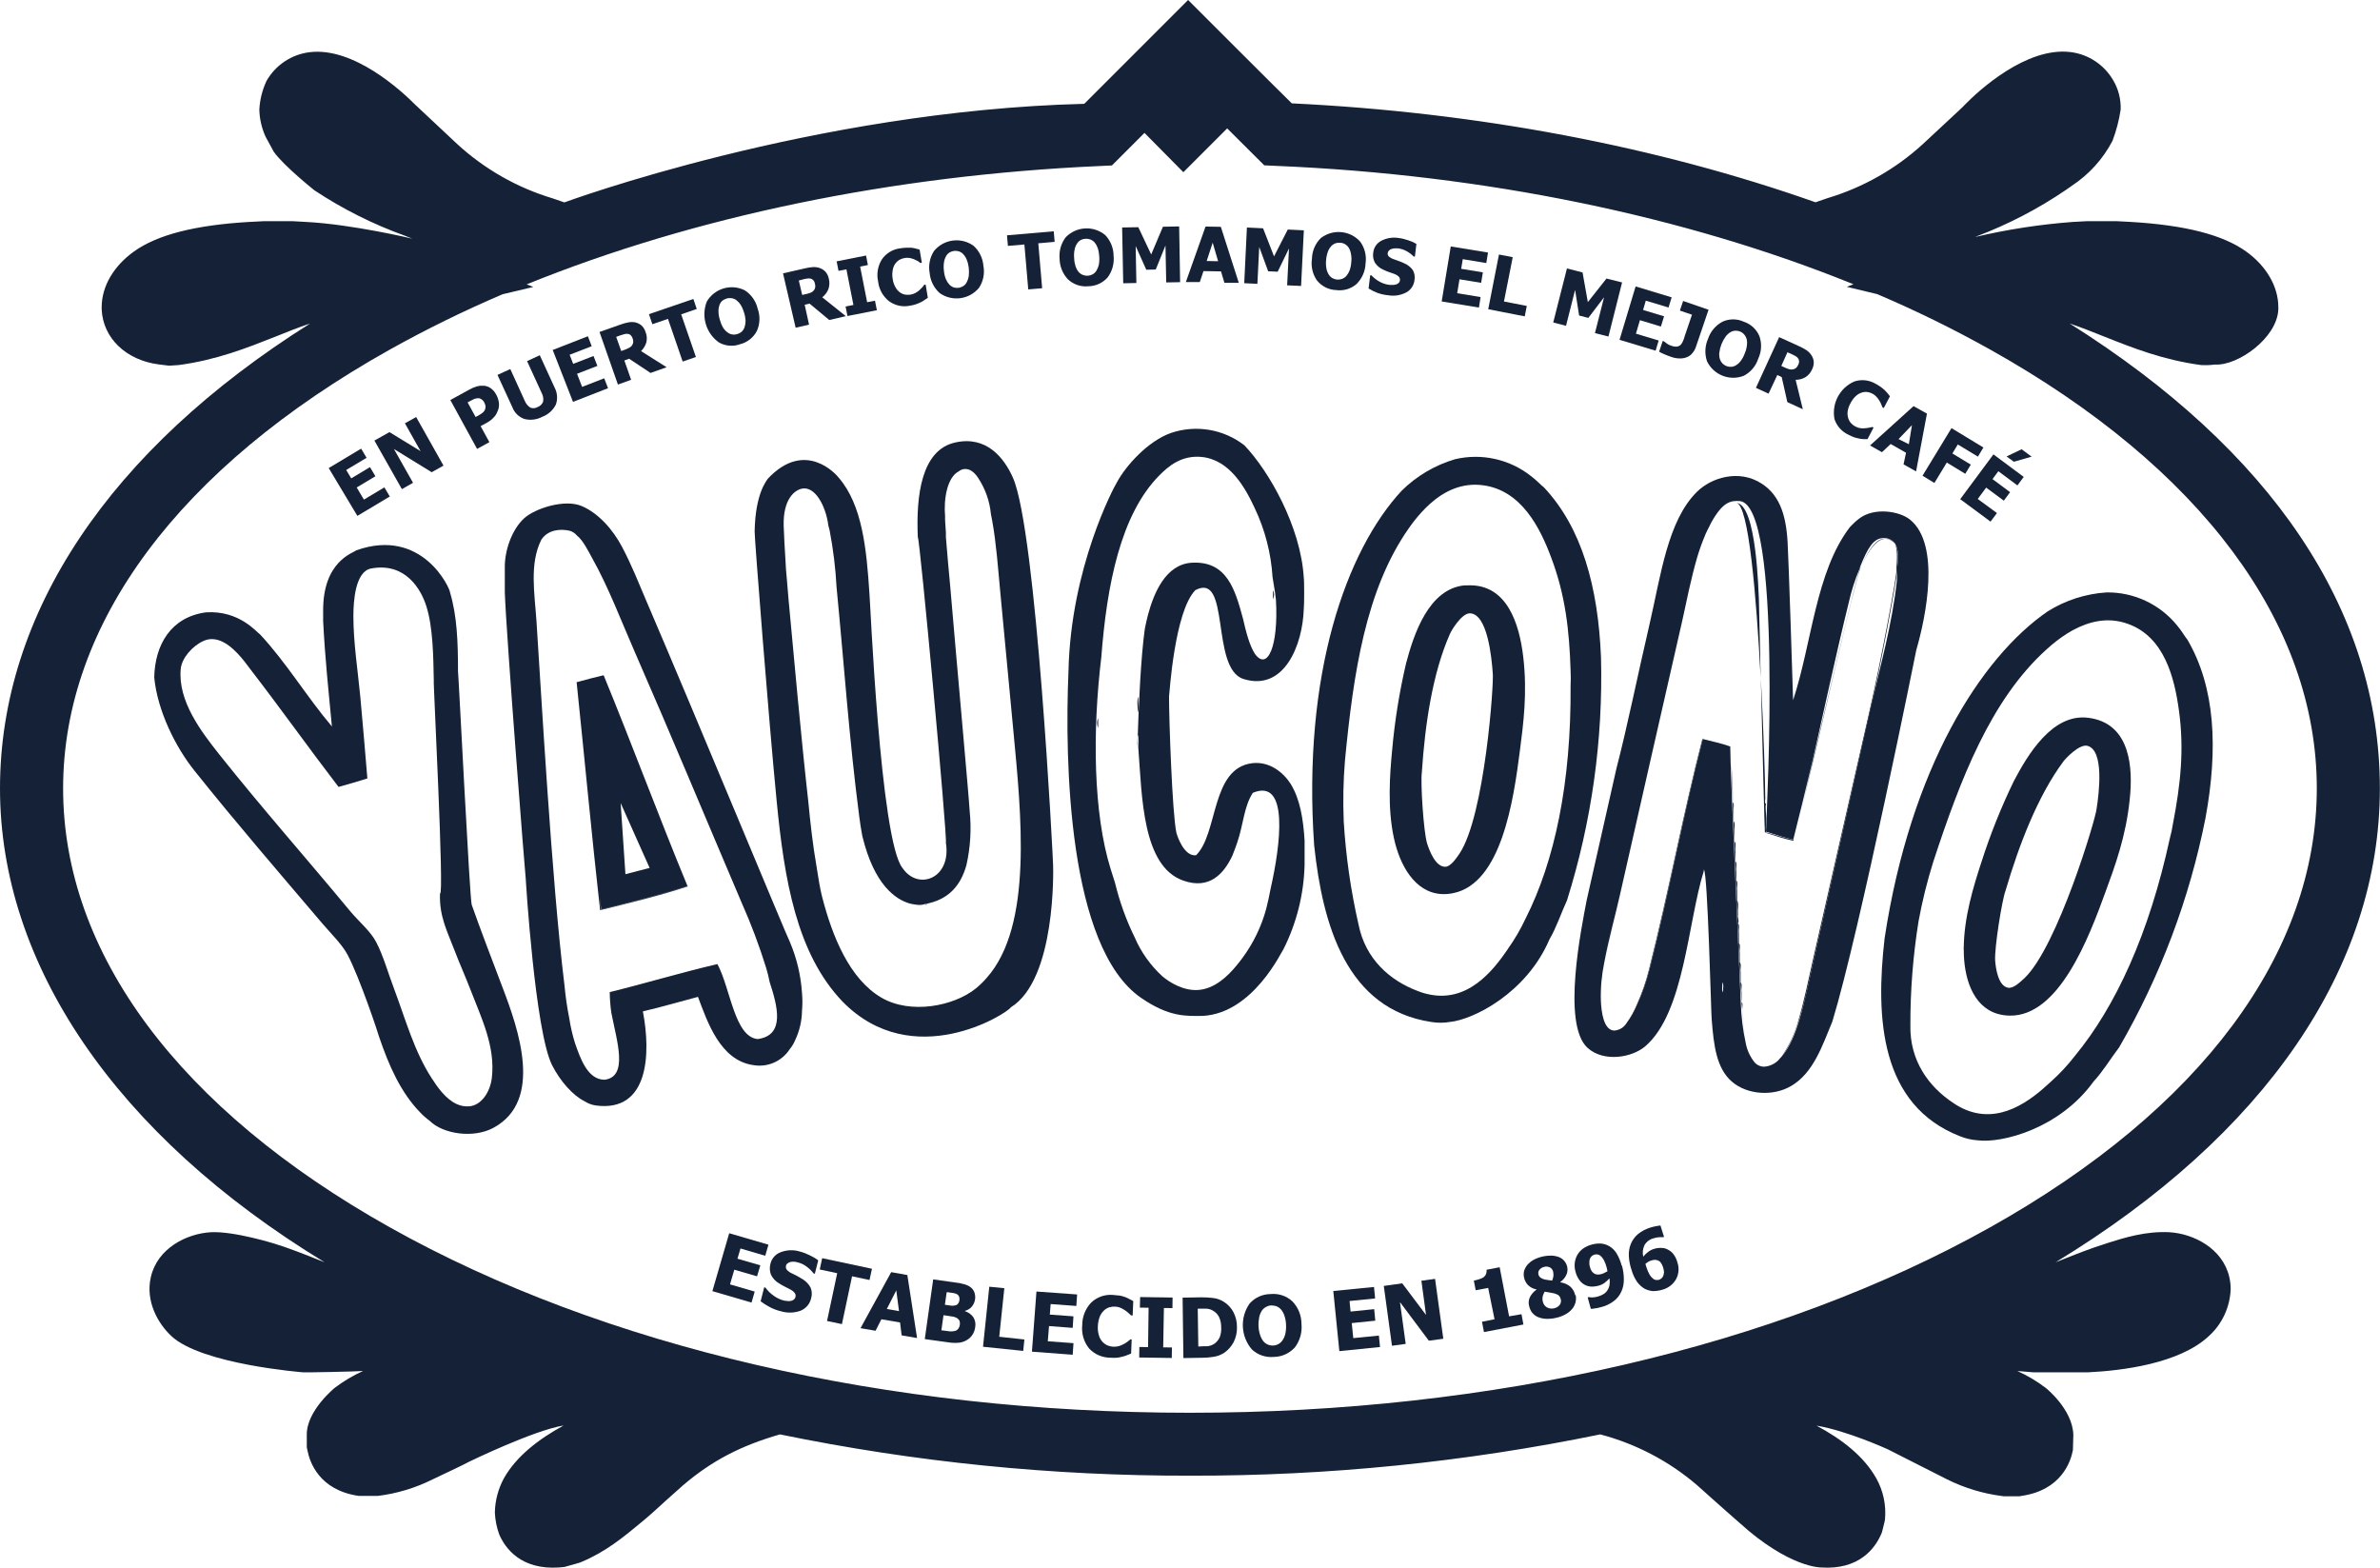 <?xml version="1.0" encoding="UTF-8"?>
<svg xmlns="http://www.w3.org/2000/svg" id="Layer_1" version="1.1" viewBox="0 0 543.03 357.71">
  <defs>
    <style>
      .st0 {
        fill: #142137;
        fill-rule: evenodd;
      }
    </style>
  </defs>
  <path class="st0" d="M69.9,50.64h0Z"></path>
  <path class="st0" d="M473.26,50.63h0Z"></path>
  <path class="st0" d="M56.69,50.64"></path>
  <path class="st0" d="M495,281.14h0c-5.4-.28-10.26,1.24-14.16,2.47l-.52.18c-3.44,1.07-6.74,2.39-9.94,3.67-.45.16-.91.36-1.36.53,47.78-29.06,73.98-67.21,73.98-108.1s-25-77.28-70.78-106.08c2.67.9,5.29,1.94,7.93,3,6.6,2.62,13.42,5.32,22.05,6.48,1.06.06,2.13.02,3.19-.12,5.13.34,14.14-6,14.44-12.55v-.55c0-4.67-2.71-9.38-7.38-12.71-5.32-3.81-13.93-6-26.33-6.73l-3.26-.17h-6.66l-2.94.16h-.12c-7.58.56-15.1,1.71-22.49,3.45.15-.05.29-.11.43-.18,7.12-2.7,13.9-6.22,20.2-10.5l1.43-1c3.92-2.58,7.12-6.11,9.29-10.27.87-2.3,1.49-4.69,1.86-7.12.08-2.31-.49-4.59-1.65-6.59-2.05-3.6-5.68-6.03-9.8-6.53-10.09-1.24-21,8.83-24.09,12,0,0-.95,1-1.24,1.22l-8.36,7.78c-6.22,5.69-13.65,9.9-21.72,12.32l-2.71.93h0l.49-.14-.49.15h-.08.06-.07c-36-12.71-76.89-20.51-119.46-22.56-3.22-3.13-23.66-23.58-23.66-23.58l-23.69,23.69c-61.93,1.54-118.62,22.49-118.62,22.49,0,0-.24-.09,0,0h0l-2.7-.93c-8.1-2.43-15.53-6.67-21.76-12.39l-9.6-9c-3.1-3.12-14-13.19-24.08-11.95-4.12.51-7.75,2.93-9.81,6.53-.97,2.06-1.53,4.29-1.65,6.56.05,2.14.54,4.25,1.43,6.2l1.86,3.42c2.32,3.27,9.29,8.81,9.29,8.81,6.42,4.25,13.31,7.71,20.55,10.32l1.77.7s-13.54-3.24-24.17-3.81h-.05l-3-.17h-6.73l-3.12.16h-.08c-12.4.73-21,2.92-26.33,6.73-4.67,3.33-7.39,8-7.39,12.71v.54c.3,6.53,5.56,11.56,13,12.53l2.37.29,2.2-.14c8.63-1.16,15.45-3.86,22.07-6.48,2.64-1.07,5.24-2.11,7.92-3C25,102.61,0,139.93,0,179.89s26.23,79,74.06,108.1c-.44-.17-.91-.37-1.36-.53-3.2-1.28-6.51-2.6-9.94-3.67,0,0-9.29-2.93-14.67-2.65-5.53.33-12.16,3.65-13.67,10.22-1.27,5.51,1.59,10.59,4.7,13.49,6.92,6.45,30,8.25,30,8.25.18.08,12.53-.18,13.72-.3-2.29,1.03-4.46,2.32-6.46,3.84,0,0-6.48,5.25-6.38,10.75v2.81l.14.66c.5,2.69,2.66,9.11,11.66,10.43h4.47c4.34-.54,8.56-1.82,12.48-3.78l2.92-1.39s3.83-1.79,5.41-2.64c0,0,14.63-7.12,21.52-8.25-5.73,3.13-10.76,7-13.6,12-1.32,2.42-2.04,5.12-2.09,7.87.08,1.71.41,3.39,1,5,1.33,3.08,4.91,8.14,13.72,7.52l1.19-.12,3.3-.93.45-.17c5.6-2.3,9.84-5.83,13.6-8.95,2-1.62,3.8-3.3,5.59-4.93l4.12-3.68c6.54-5.55,13-8.95,22.07-11.58,30.79,6.33,62.15,9.49,93.59,9.42,31.43.07,62.79-3.09,93.58-9.42,8.14,2.15,15.69,6.1,22.08,11.58l4.12,3.68c1.78,1.63,3.67,3.22,5.58,4.93,11.34,10.27,18.55,10.17,18.55,10.17,8.8.62,12.38-4.45,13.73-7.52l.22-.52.6-2.43.09-.54c.29-3.24-.4-6.5-2-9.34-2.84-5.05-7.86-8.91-13.62-12,6.91,1.13,16.24,5.39,16.24,5.39l13.6,6.89c3.93,1.95,8.16,3.23,12.51,3.78l.37.05h3.58l.51-.09c9-1.32,11.17-7.74,11.68-10.43l.1-3.47c-.15-5.88-6.32-10.75-6.32-10.75-2-1.52-4.16-2.8-6.45-3.84,1.18.12,2.4.21,3.62.3h12.54c7.55-.37,20.72-1.92,27.51-8.25,3.06-2.76,4.86-6.65,5-10.77,0-.92-.11-1.84-.32-2.74-1.54-6.55-8.18-9.87-13.64-10.2ZM485.81,50.63h0ZM271.52,322.33c-69.06,0-133.91-15-182.63-42.34-48-26.93-74.49-62.48-74.49-100.1s26.45-73.19,74.49-100.1c8.37-4.67,16.98-8.9,25.8-12.66l7-1.66-1.53-.59c38.15-15.47,83.39-24.89,130.75-27l2.79-.13,7.43-7.43,8.87,8.97,10-10,8.46,8.43,2.78.13c47.69,2,93.23,11.44,131.65,27l-1.52.59,6.95,1.67c8.81,3.75,17.42,7.98,25.78,12.65,48.05,26.91,74.51,62.46,74.51,100.1s-26.44,73.2-74.49,100.14h0c-48.7,27.29-113.56,42.33-182.6,42.33h0Z"></path>
  <path class="st0" d="M476.36,313.1h0Z"></path>
  <path class="st0" d="M464.07,313.1h0Z"></path>
  <path class="st0" d="M464.18,313.11h0Z"></path>
  <polygon class="st0" points="168.95 284.85 174.6 286.51 175.33 283.98 166.38 281.37 162.54 294.58 171.47 297.19 172.2 294.68 166.56 293.04 167.54 289.69 172.73 291.2 173.48 288.69 168.26 287.18 168.95 284.85"></polygon>
  <path class="st0" d="M182.41,285.52c-1.4-.41-2.89-.35-4.25.17-1.19.42-2.08,1.41-2.37,2.63-.22.82-.19,1.69.11,2.49.4.84,1.05,1.54,1.86,2,.43.28.88.53,1.34.76l1.36.7c.33.17.61.41.84.7.21.25.28.59.2.9-.04.27-.2.52-.43.67-.2.15-.44.25-.69.28-.27.06-.54.06-.81,0-.26-.02-.52-.05-.78-.11-.81-.21-1.57-.58-2.24-1.07-.74-.5-1.38-1.13-1.89-1.86l-.3-.07-.81,3.19c.63.48,1.3.9,2,1.27.82.45,1.7.79,2.62,1h0c1.49.45,3.08.4,4.53-.14,1.2-.5,2.09-1.55,2.37-2.82.24-.79.2-1.64-.11-2.41-.4-.77-1-1.42-1.74-1.89-.43-.27-.82-.51-1.23-.73s-.8-.38-1.22-.61c-.48-.2-.91-.5-1.26-.88-.19-.26-.25-.6-.17-.91.05-.23.19-.43.39-.56.19-.15.42-.25.66-.3.25-.06.51-.08.77-.06.28.02.56.07.83.15.76.18,1.47.52,2.09,1,.58.43,1.1.93,1.54,1.51l.3.09.77-3.06c-.62-.47-1.29-.86-2-1.18-.73-.36-1.49-.65-2.28-.85Z"></path>
  <polygon class="st0" points="198.95 289.48 187.59 287.06 187.04 289.64 191.02 290.49 188.7 301.39 192.1 302.1 194.41 291.19 198.39 292.04 198.95 289.48"></polygon>
  <path class="st0" d="M203.34,290.25l-7,12.78h0l3.43.59,1.33-2.62,4.26.73.36,2.94,3.52.61-2.22-14.37-3.68-.66ZM202.34,298.65l2.16-4.24.62,4.73-2.78-.49Z"></path>
  <path class="st0" d="M222.07,300.52c-.46-.64-1.12-1.12-1.88-1.36v-.09c.6-.15,1.14-.48,1.54-.95.41-.49.67-1.09.75-1.72.07-.53.01-1.07-.17-1.57-.19-.49-.51-.9-.94-1.2-.41-.29-.88-.5-1.37-.63-.74-.21-1.5-.35-2.27-.42l-4.81-.68-1.92,13.62,5.47.76c.79.12,1.59.14,2.39.06.63-.08,1.25-.29,1.79-.63.48-.28.89-.67,1.2-1.14.35-.52.57-1.12.65-1.74h0c.16-.8,0-1.63-.43-2.31ZM216,294.83h.24c.6.09,1.06.14,1.36.2.28.04.55.13.8.28.21.13.37.33.45.56.07.23.09.48.07.72h0c-.03.27-.12.54-.27.77-.14.23-.37.39-.63.45-.25.07-.5.1-.76.1-.23,0-.64-.07-1.23-.16l-.44-.06.41-2.86ZM219,302.29c-.05.31-.16.6-.34.85-.19.25-.45.44-.76.52-.35.08-.72.12-1.08.11l-1.85-.24h-.18l.48-3.46.63.09c.6.08,1.09.17,1.44.22.29.03.58.12.84.26.29.14.54.36.71.64.13.32.16.66.1,1h0Z"></path>
  <polygon class="st0" points="229.15 293.91 225.72 293.57 224.29 307.27 233.46 308.22 233.73 305.61 227.99 304.99 229.15 293.91"></polygon>
  <polygon class="st0" points="235.45 308.39 244.75 309.09 244.93 306.45 239.07 306.02 239.35 302.55 244.75 302.96 244.92 300.33 239.53 299.93 239.72 297.53 245.58 297.96 245.76 295.34 236.48 294.67 235.45 308.39"></polygon>
  <path class="st0" d="M256.7,295.93c-.4-.15-.81-.26-1.23-.34-.44,0-.93-.11-1.49-.14-1.84-.17-3.66.46-5,1.73-1.32,1.39-2.06,3.23-2.05,5.15-.21,1.92.36,3.85,1.58,5.35,1.26,1.34,3.02,2.09,4.86,2.09h0c.52.04,1.04.04,1.56,0,.4-.06.8-.14,1.2-.25.36-.08.71-.2,1.05-.34l.9-.36.13-3.23h-.31c-.18.15-.4.31-.63.52-.27.2-.56.38-.85.54-.33.18-.69.33-1.05.45-.86.26-1.78.22-2.62-.11-.45-.19-.85-.47-1.18-.82-.38-.41-.67-.9-.82-1.44-.22-.7-.31-1.44-.26-2.18.03-.72.17-1.43.42-2.1.2-.53.52-1,.92-1.4.34-.34.75-.6,1.21-.76.45-.14.91-.2,1.38-.18.42.01.83.1,1.21.26.35.16.68.34,1,.55.3.19.58.41.84.65l.62.56h.34l.14-3.28c-.23-.13-.51-.28-.87-.45-.32-.19-.65-.35-1-.47Z"></path>
  <polygon class="st0" points="260.08 298.34 262.07 298.37 261.95 307.35 259.96 307.32 259.93 309.72 267.36 309.83 267.39 307.43 265.4 307.41 265.56 298.43 267.51 298.45 267.54 296.04 260.14 295.93 260.08 298.34"></polygon>
  <path class="st0" d="M279.21,297c-.72-.46-1.54-.75-2.39-.85-.91-.11-1.82-.17-2.73-.16l-4.26.07.18,13.79,4.34-.07c.89,0,1.78-.08,2.66-.23.84-.14,1.64-.46,2.35-.93.87-.61,1.58-1.42,2.09-2.36.55-1.07.82-2.27.78-3.48h0c.02-1.2-.27-2.39-.83-3.46-.52-.95-1.27-1.75-2.19-2.32ZM278.28,305.13c-.28.61-.72,1.13-1.28,1.5-.46.29-.99.47-1.53.52-.52,0-1.19,0-2,.06h-.06l-.13-8.63h1.9c.52,0,1.04.15,1.49.41.64.33,1.15.85,1.47,1.49.33.72.5,1.51.49,2.31.06.8-.06,1.61-.35,2.36v-.02Z"></path>
  <path class="st0" d="M294.89,296.93c-1.34-1.26-3.17-1.87-5-1.68-1.83.01-3.58.8-4.79,2.18-2.23,3.2-2,7.5.54,10.46,1.35,1.26,3.17,1.87,5,1.7,1.83-.02,3.57-.81,4.8-2.17,1.16-1.53,1.7-3.44,1.51-5.35,0-1.92-.73-3.76-2.06-5.14ZM293.26,304.34c-.12.52-.33,1-.63,1.44-.24.37-.56.67-.94.88-1.14.62-2.56.37-3.41-.61-.32-.41-.57-.88-.74-1.38-.23-.67-.36-1.38-.39-2.09-.03-.71.03-1.43.17-2.13.12-.52.33-1.01.62-1.46.25-.36.6-.65,1-.84.35-.19.73-.3,1.13-.31.4,0,.8.06,1.18.19.41.17.77.43,1.06.76.33.41.59.89.75,1.39.22.67.35,1.37.37,2.07.04.7-.02,1.4-.17,2.09Z"></path>
  <polygon class="st0" points="308.77 305.3 308.42 301.87 313.79 301.32 313.54 298.69 308.15 299.24 307.92 296.83 313.75 296.25 313.5 293.63 304.21 294.55 305.59 308.27 314.87 307.33 314.61 304.72 308.77 305.3"></polygon>
  <polygon class="st0" points="324.31 292.21 325.37 300.02 319.94 292.8 315.73 293.39 317.6 307.04 320.73 306.62 319.42 297.08 326.01 305.89 329.31 305.44 327.43 291.78 324.31 292.21"></polygon>
  <path class="st0" d="M344.32,300.33l-2.15-11.2-3,.57c.05.34,0,.68-.11,1-.13.28-.32.52-.56.71-.31.2-.65.35-1,.45-.4.13-.81.24-1.22.32l.42,2.2,2.85-.54,1.45,7.16-2.86.56.45,2.36,9-1.73h0l-.44-2.35-2.83.49Z"></path>
  <path class="st0" d="M359.41,295.57c-.14-.77-.53-1.47-1.1-2-.66-.55-1.46-.89-2.31-1v-.06c.61-.43,1.09-1.01,1.4-1.68.26-.58.31-1.23.17-1.85-.23-.97-.91-1.77-1.83-2.15-.54-.21-1.11-.33-1.69-.35-.75-.02-1.49.06-2.22.24-.7.16-1.38.42-2,.77-.53.3-.99.69-1.38,1.15-.33.41-.57.88-.72,1.38-.1.48-.1.98,0,1.46.14.64.45,1.24.9,1.72.55.53,1.25.88,2,1h0c-.65.44-1.18,1.03-1.54,1.72-.32.64-.39,1.37-.2,2.05.12.52.33,1.02.64,1.46.33.42.76.77,1.24,1,.59.27,1.22.42,1.87.46.82.04,1.64-.03,2.44-.23.77-.16,1.52-.45,2.2-.84.56-.31,1.06-.73,1.47-1.23.36-.44.61-.96.74-1.51.13-.55.13-1.13,0-1.68l-.08.17ZM351.01,290.71c-.09-.35,0-.73.23-1,.28-.34.67-.58,1.1-.67.44-.12.91-.07,1.32.14.37.21.64.58.72,1,.06.33.08.67.05,1-.06.34-.16.68-.29,1l-1-.14c-.26-.05-.47-.09-.67-.11-.36-.08-.7-.23-1-.44-.24-.2-.41-.47-.47-.78h.01ZM356.1,297.25c-.06.22-.17.43-.33.59-.16.17-.34.31-.55.42-.18.1-.38.17-.58.23-.57.15-1.17.08-1.69-.2-.49-.3-.84-.79-.94-1.36-.1-.4-.1-.83,0-1.23.1-.35.24-.69.43-1,.27.06.59.11.94.16.28.03.56.08.84.15.49.08.96.25,1.38.51.27.25.46.58.51.95h0c.09.25.08.53-.01.78h0Z"></path>
  <path class="st0" d="M370,288.75c-.25-.99-.64-1.94-1.17-2.81-.42-.67-.99-1.23-1.67-1.63-.56-.32-1.19-.52-1.83-.58-.72-.05-1.45.03-2.14.23-.72.18-1.4.49-2,.92-.53.38-.97.87-1.3,1.44-.31.56-.51,1.18-.59,1.81-.07.67-.02,1.35.17,2,.18.76.52,1.46,1,2.08.67.85,1.69,1.34,2.77,1.34.46,0,.92-.06,1.37-.18.51-.12,1-.34,1.44-.64.42-.31.81-.67,1.16-1.06.1.53.1,1.07,0,1.6-.08.42-.25.83-.5,1.18-.23.35-.54.64-.9.84-.37.23-.78.4-1.2.51-.43.13-.87.2-1.32.22-.32,0-.59-.05-.77-.08l-.27.07.72,2.61c.15,0,.47,0,.93-.1.45-.05.9-.14,1.33-.28,1.09-.25,2.11-.73,3-1.41.74-.56,1.32-1.3,1.7-2.14.39-.86.58-1.8.57-2.75,0-1.09-.14-2.17-.44-3.21l-.06.02ZM366.17,290.36c-.23.13-.48.24-.74.32-.28.07-.56.11-.84.12-.26,0-.52-.06-.76-.18-.24-.13-.45-.31-.61-.53-.22-.3-.37-.64-.45-1-.12-.37-.17-.75-.14-1.14,0-.3.06-.59.18-.86.19-.42.56-.72,1-.84.21-.06.43-.07.65-.05.24.04.46.13.66.27.33.28.61.62.81,1,.29.55.51,1.14.66,1.74h0c.05.18.09.37.12.56.03.09.05.18.06.28-.19.12-.38.22-.59.31h0Z"></path>
  <path class="st0" d="M382.69,287.9c-.21-.74-.57-1.42-1.07-2-.42-.45-.95-.79-1.53-1-.4-.15-.83-.21-1.26-.19-.47,0-.93.07-1.38.21-.52.15-1,.4-1.43.73-.41.31-.78.67-1.09,1.07-.22-.89-.11-1.83.29-2.66.47-.78,1.23-1.34,2.12-1.55.4-.14.82-.22,1.25-.23.28-.03.55-.03.83,0l.25-.08-.82-2.6-.92.14c-.45.08-.89.19-1.32.32-1.05.31-2.03.82-2.89,1.51-.7.6-1.26,1.35-1.61,2.2-.36.88-.52,1.83-.47,2.78.05,1.08.26,2.14.61,3.16.27.98.7,1.91,1.27,2.75.47.65,1.07,1.2,1.77,1.6.58.28,1.2.46,1.84.51.73,0,1.45-.1,2.14-.31,1.37-.35,2.53-1.26,3.2-2.5.6-1.19.68-2.57.22-3.82v-.04ZM379.49,291.1h0c-.08.22-.22.41-.4.56-.15.13-.32.24-.51.31-.22.07-.44.1-.67.07-.23-.01-.46-.09-.65-.23-.33-.24-.61-.55-.83-.9-.32-.55-.58-1.13-.76-1.74-.07-.22-.13-.39-.17-.54s-.06-.22-.07-.29c.2-.16.4-.31.62-.44.21-.13.44-.23.67-.3.26-.08.53-.14.8-.16.26,0,.52.04.76.13.27.11.5.29.66.53.22.3.39.64.5,1,.13.38.21.78.23,1.18-.03.28-.09.55-.18.82Z"></path>
  <polygon class="st0" points="88.94 113.28 87.7 111.2 83.03 113.99 81.39 111.22 85.65 108.66 84.42 106.58 80.14 109.14 78.99 107.23 83.64 104.45 82.4 102.36 75 106.79 81.54 117.7 88.94 113.28"></polygon>
  <polygon class="st0" points="94.24 110.15 89.88 102.44 98.5 107.74 101.19 106.23 94.95 95.15 92.39 96.58 95.96 102.93 88.86 98.59 85.43 100.52 91.7 111.6 94.24 110.15"></polygon>
  <path class="st0" d="M111.66,100.88l-2-3.65,1.47-.81c.36-.19.69-.42,1-.68.27-.23.51-.48.74-.75.22-.25.4-.54.52-.85.14-.28.25-.58.35-.88.13-.51.15-1.03.06-1.55-.09-.57-.28-1.12-.56-1.63h0c-.29-.58-.72-1.09-1.24-1.48-.46-.34-1.01-.54-1.58-.59-.53-.04-1.06,0-1.57.14-.62.18-1.21.42-1.77.74l-4.33,2.38,6.1,11.15,2.81-1.54ZM108.52,95.15l-1.83-3.34.39-.21,1-.52c.28-.12.58-.2.89-.22.27-.03.54.03.77.18.29.15.53.39.69.68h0c.15.27.27.56.34.86.04.27,0,.54-.08.79-.05.17-.14.32-.25.45-.11.16-.25.3-.41.41-.18.14-.37.27-.57.39-.23.14-.48.28-.75.41l-.19.12Z"></path>
  <path class="st0" d="M119.64,95.59c1.38.35,2.84.17,4.1-.5h0c1.35-.51,2.46-1.51,3.1-2.81.44-1.27.33-2.67-.3-3.85l-3.38-7.38-2.9,1.34,3.31,7.22c.34.61.46,1.31.36,2-.2.58-.65,1.03-1.22,1.24-.51.32-1.15.38-1.71.15-.58-.38-1.03-.93-1.28-1.58l-3.29-7.22-2.92,1.34,3.4,7.38c.47,1.25,1.47,2.23,2.73,2.67Z"></path>
  <polygon class="st0" points="138.73 88.57 137.86 86.31 132.82 88.27 131.66 85.28 136.3 83.48 135.42 81.22 130.78 83.02 129.97 80.94 135.01 78.99 134.13 76.72 126.11 79.85 130.74 91.69 138.73 88.57"></polygon>
  <path class="st0" d="M144,86.65l-1.55-4.41,1.1-.39,4.88,3.24,3.67-1.3h0l-5.83-3.68c.55-.54.96-1.21,1.19-1.94.21-.82.15-1.68-.18-2.46-.17-.57-.5-1.08-.94-1.48-.41-.33-.88-.56-1.39-.68-.52-.1-1.04-.1-1.56,0-.61.11-1.2.28-1.78.49l-4.82,1.7,4.2,12,3.01-1.09ZM141.58,76.5c.35-.11.63-.21.87-.26.22-.07.45-.09.68-.07.28,0,.55.1.76.29.2.2.35.44.44.71h0c.12.28.17.58.15.88-.02.25-.1.48-.24.69-.15.25-.38.45-.64.58-.32.18-.66.33-1,.46l-.86.31-1.15-3.23.99-.36Z"></path>
  <polygon class="st0" points="152.41 72.75 155.76 82.49 158.78 81.45 155.42 71.72 158.97 70.49 158.2 68.21 148.07 71.68 148.84 73.97 152.41 72.75"></polygon>
  <path class="st0" d="M164,78.11c1.47.85,3.25,1.01,4.85.43,1.64-.41,3.03-1.5,3.83-3,.73-1.62.8-3.45.19-5.12-.4-1.73-1.46-3.23-2.95-4.19-3.11-1.55-6.89-.43-8.65,2.57-1.33,3.36-.2,7.2,2.73,9.31ZM164.15,69.61c.13-.38.36-.73.66-1,.29-.23.64-.4,1-.5.35-.11.72-.13,1.08-.08.4.05.78.2,1.11.44.39.31.73.67,1,1.09.34.56.6,1.16.78,1.79.2.62.31,1.27.33,1.92,0,.48-.08.96-.24,1.41-.13.38-.36.73-.66,1-.29.26-.63.44-1,.55-.36.11-.73.14-1.1.08-.4-.05-.78-.21-1.1-.46-.4-.28-.74-.64-1-1.06-.34-.56-.59-1.17-.76-1.8-.2-.63-.31-1.28-.32-1.94-.01-.49.06-.98.23-1.44h-.01Z"></path>
  <path class="st0" d="M184.6,74.07l-1-4.54,1.11-.26,4.5,3.74,3.78-.88-5.38-4.3c.61-.48,1.09-1.11,1.39-1.83.28-.79.32-1.64.1-2.45-.12-.58-.38-1.12-.77-1.56-.36-.38-.81-.67-1.31-.84-.49-.17-1.02-.24-1.54-.21-.61.04-1.22.14-1.82.29l-5,1.14,2.88,12.4,3.06-.7ZM183.31,63.72c.29-.08.58-.13.87-.17.23-.04.47-.04.7,0,.27.05.51.19.7.39.19.21.31.48.35.76h0c.09.28.12.59.07.88-.05.24-.15.47-.3.66-.18.23-.42.41-.69.52-.35.14-.72.25-1.09.33l-.89.2-.77-3.29,1.05-.28Z"></path>
  <polygon class="st0" points="192.95 72.13 192.95 72.13 192.95 72.13 192.95 72.13"></polygon>
  <polygon class="st0" points="193.12 61.45 194.72 69.58 192.93 69.93 193.36 72.1 200.07 70.78 199.64 68.6 197.85 68.95 196.25 60.82 198.02 60.47 197.6 58.3 190.89 59.63 191.32 61.8 193.12 61.45"></polygon>
  <path class="st0" d="M202.87,68.74c1.38.99,3.11,1.36,4.77,1h0c.47-.07.93-.18,1.38-.33.37-.13.72-.28,1.07-.45.31-.15.6-.32.87-.52l.74-.5-.5-3h-.29c-.14.21-.29.4-.46.59-.2.23-.43.46-.66.66-.26.24-.56.45-.87.62-.36.2-.75.34-1.15.41-.41.06-.82.06-1.23,0-.44-.08-.85-.25-1.21-.51-.41-.3-.75-.69-1-1.14-.34-.59-.56-1.24-.65-1.92-.12-.66-.12-1.34,0-2,.08-.51.26-1,.54-1.43.27-.38.61-.7,1-.94.38-.21.79-.35,1.22-.42.37-.06.76-.06,1.13,0,.34.07.67.17,1,.3.3.12.59.26.88.42l.55.42.33-.05-.51-3c-.22-.07-.51-.15-.88-.24-.33-.08-.66-.15-1-.19-.39-.02-.79-.02-1.18,0-.46.02-.92.06-1.37.14-1.69.2-3.22,1.12-4.18,2.53-.93,1.49-1.24,3.28-.86,5,.19,1.8,1.1,3.44,2.52,4.55Z"></path>
  <path class="st0" d="M214.38,66.85c2.85,2.03,6.78,1.51,9-1.19.97-1.47,1.33-3.27,1-5h0c-.14-1.77-.95-3.42-2.27-4.6-2.85-2.02-6.78-1.5-9,1.2-.96,1.48-1.31,3.27-1,5,.15,1.76.96,3.4,2.27,4.59ZM215.38,59.85c.07-.49.23-.96.46-1.4.2-.34.48-.63.81-.85.31-.18.65-.3,1-.35.37-.05.74-.02,1.09.09.38.11.72.32,1,.61.34.36.61.77.8,1.22.25.6.41,1.23.49,1.88.08.66.08,1.34,0,2-.08.48-.24.94-.47,1.36-.18.36-.46.67-.81.88-.31.19-.65.32-1,.38-.37.04-.75.02-1.11-.08-.38-.13-.72-.35-1-.63-.33-.35-.6-.76-.79-1.2-.26-.6-.41-1.24-.47-1.89-.1-.66-.1-1.34,0-2v-.02Z"></path>
  <polygon class="st0" points="233.73 55.78 234.61 66.03 237.78 65.76 236.9 55.51 240.63 55.18 240.43 52.77 229.76 53.69 229.97 56.1 233.73 55.78"></polygon>
  <path class="st0" d="M248.29,65.31c1.69-.01,3.29-.74,4.42-2,1.06-1.41,1.55-3.17,1.37-4.93h0c0-1.77-.69-3.48-1.92-4.76-2.68-2.2-6.59-1.98-9,.51-1.06,1.39-1.56,3.13-1.4,4.87.02,1.76.7,3.45,1.91,4.73,1.24,1.17,2.92,1.75,4.62,1.58ZM245.2,56.89c.09-.48.28-.94.56-1.35.22-.34.52-.61.87-.8.33-.16.7-.26,1.07-.27.37-.02.74.04,1.08.17.38.15.73.39,1,.7.3.38.53.81.69,1.27.2.62.31,1.27.34,1.92.05.65.02,1.3-.11,1.94-.12.47-.3.92-.56,1.33-.22.34-.52.62-.88.81-.33.18-.7.28-1.07.3-.37.02-.74-.04-1.09-.17-.39-.15-.73-.39-1-.7-.31-.38-.54-.8-.7-1.26-.19-.63-.3-1.28-.32-1.93-.06-.66-.02-1.32.12-1.96Z"></path>
  <polygon class="st0" points="259.28 64.57 259.12 56.14 261.54 61.54 263.7 61.49 265.92 56.01 266.09 64.44 269.26 64.38 269.04 51.66 265.34 51.73 262.66 58.06 259.72 51.84 256.03 51.9 256.28 64.63 259.28 64.57"></polygon>
  <polygon class="st0" points="270.56 64.39 270.56 64.39 270.56 64.39 270.56 64.39"></polygon>
  <path class="st0" d="M274.59,61.85l4,.07.78,2.61h3.28l-4.1-12.78-3.49-.06-4.49,12.66h3.18l.84-2.5ZM276.69,55.37l1.24,4.23-2.61-.05,1.37-4.18Z"></path>
  <polygon class="st0" points="287.31 56.34 289.35 61.89 291.52 61.99 294.1 56.68 293.68 65.1 296.86 65.24 297.49 52.55 293.82 52.37 290.69 58.5 288.19 52.09 284.5 51.91 283.89 64.61 286.89 64.76 287.31 56.34"></polygon>
  <path class="st0" d="M304.85,66.18c1.67.23,3.37-.26,4.65-1.37,1.26-1.24,2.01-2.92,2.07-4.69h0c.26-1.76-.18-3.56-1.23-5-2.33-2.58-6.26-2.92-9-.78-1.25,1.25-1.96,2.93-2,4.69-.27,1.74.14,3.53,1.16,4.97,1.06,1.32,2.65,2.12,4.35,2.18ZM302.57,59.34c.05-.66.18-1.31.41-1.93.17-.46.43-.89.76-1.25.27-.3.62-.53,1-.66.35-.11.72-.15,1.09-.11.78.05,1.48.47,1.9,1.13.25.42.42.88.5,1.36.14.64.16,1.3.08,1.95-.04.65-.17,1.29-.39,1.9-.18.45-.42.86-.73,1.23-.27.31-.62.54-1,.68-.36.13-.73.18-1.11.15-.37-.03-.73-.14-1.05-.32-.36-.2-.65-.49-.86-.84-.26-.41-.44-.86-.52-1.34-.12-.64-.15-1.3-.08-1.95Z"></path>
  <path class="st0" d="M316.75,67.37h0c1.42.24,2.87,0,4.14-.67,1.05-.59,1.74-1.65,1.85-2.85.13-.75,0-1.53-.37-2.2-.46-.65-1.09-1.17-1.82-1.5-.39-.2-.79-.37-1.2-.52l-1.21-.44c-.46-.13-.89-.36-1.26-.67-.21-.21-.31-.51-.25-.8.03-.22.13-.42.29-.57.15-.16.34-.27.55-.33.24-.09.49-.14.74-.16.25-.02.5-.02.75,0,.7.09,1.38.31,2,.66.59.32,1.13.73,1.6,1.22h.27l.34-2.89c-.6-.35-1.24-.63-1.91-.84-.72-.25-1.46-.43-2.22-.52-1.33-.2-2.69.03-3.89.65-1.03.54-1.71,1.56-1.83,2.71-.12.77,0,1.56.37,2.25.46.73,1.14,1.3,1.94,1.64.43.21.87.39,1.32.55.48.16.93.31,1.34.48.32.11.61.3.85.54.21.21.31.51.28.81-.01.25-.12.48-.31.65-.18.16-.39.28-.62.34-.24.07-.48.11-.73.1-.24.02-.47.02-.71,0-.76-.1-1.51-.33-2.19-.69-.73-.39-1.39-.89-1.95-1.5h-.28l-.37,3c.64.39,1.31.73,2,1,.81.28,1.64.47,2.49.55Z"></path>
  <polygon class="st0" points="337.82 67.78 332.48 66.9 333 63.72 337.94 64.53 338.34 62.14 333.39 61.33 333.75 59.13 339.12 60.02 339.51 57.62 331.01 56.23 328.94 68.78 337.44 70.17 337.82 67.78"></polygon>
  <polygon class="st0" points="348.36 69.8 343.15 68.79 345.15 58.68 342.01 58.07 339.56 70.55 347.89 72.18 348.36 69.8"></polygon>
  <polygon class="st0" points="359.38 66.14 360.3 71.99 362.4 72.53 365.99 67.82 363.91 76 366.99 76.78 370.1 64.44 366.54 63.55 362.29 68.93 361.08 62.16 357.52 61.25 354.39 73.58 357.31 74.33 359.38 66.14"></polygon>
  <polygon class="st0" points="377.75 80.01 378.45 77.69 373.26 76.13 374.17 73.05 378.96 74.5 379.68 72.17 374.89 70.72 375.51 68.6 380.7 70.16 381.41 67.84 373.19 65.35 369.52 77.53 377.75 80.01"></polygon>
  <path class="st0" d="M384,77.82c-.13.31-.3.59-.52.84-.23.22-.52.37-.84.42-.44.04-.89-.03-1.3-.2-.36-.09-.7-.25-1-.47-.24-.17-.46-.35-.67-.52l-.29-.1-.83,2.45c.38.22.77.42,1.18.58.47.2.95.4,1.5.58.64.24,1.32.37,2,.38.59.03,1.17-.08,1.71-.31.47-.19.88-.5,1.2-.9.35-.41.62-.87.79-1.38h0l2.9-8.52-5.8-2-.74,2.19,2.76.94-1.64,4.83c-.11.46-.27.85-.41,1.19Z"></path>
  <path class="st0" d="M389.48,82.43c1.51,3.13,5.18,4.57,8.41,3.3,1.57-.83,2.75-2.24,3.29-3.93h0c.75-1.61.84-3.44.25-5.11-.66-1.56-1.96-2.76-3.57-3.29-1.54-.71-3.31-.71-4.85,0-1.56.83-2.75,2.23-3.3,3.91-.72,1.62-.8,3.45-.23,5.12ZM392.29,80.43c.17-1.31.66-2.56,1.43-3.63.29-.4.66-.74,1.08-1,.34-.2.72-.32,1.11-.35.37-.02.74.04,1.08.18.35.13.66.34.92.61.26.29.46.63.58,1,.13.46.17.95.1,1.43-.05.66-.21,1.3-.48,1.9-.21.62-.52,1.21-.91,1.74-.28.4-.64.74-1.06,1-.34.22-.72.35-1.12.38-1.19.08-2.28-.67-2.62-1.81-.13-.47-.17-.96-.11-1.45Z"></path>
  <path class="st0" d="M403.52,89.82l2-4.26,1,.47,1.29,5.72,3.53,1.62-1.64-6.71c.77,0,1.52-.19,2.19-.57.72-.44,1.28-1.11,1.6-1.89.26-.53.37-1.12.34-1.71-.06-.52-.24-1.02-.54-1.46-.29-.44-.66-.81-1.09-1.11-.51-.34-1.05-.63-1.61-.88l-4.65-2.12-5.3,11.57,2.88,1.33ZM407.83,80.37l1,.44c.32.15.59.29.8.41.2.11.39.25.54.42.18.21.29.47.32.74.02.28-.05.56-.18.81h0c-.11.28-.28.53-.49.74-.19.16-.42.28-.66.33-.28.07-.57.07-.85,0-.36-.1-.72-.23-1.06-.39l-.82-.38,1.4-3.12Z"></path>
  <polygon class="st0" points="411.31 93.37 411.31 93.37 411.31 93.37 411.31 93.37"></polygon>
  <path class="st0" d="M421.78,99.2h0c.42.23.85.42,1.3.58.37.11.74.21,1.12.28.33.07.66.11,1,.13h.9l1.38-2.64-.25-.13-.73.15c-.3.06-.6.11-.9.13-.36.04-.71.04-1.07,0-.41-.05-.8-.18-1.16-.37-.38-.18-.72-.44-1-.75-.3-.32-.53-.71-.66-1.13-.16-.5-.21-1.02-.15-1.54.1-.68.32-1.33.66-1.92.3-.59.69-1.13,1.17-1.59.37-.36.82-.63,1.31-.8.42-.16.87-.21,1.31-.16.43.05.85.19,1.24.39.33.18.63.41.88.69.25.27.47.56.66.87.17.27.32.55.44.85.13.29.21.52.29.71l.28.15,1.42-2.68c-.14-.19-.34-.43-.57-.73-.2-.24-.42-.47-.65-.69-.29-.26-.59-.51-.91-.74-.38-.26-.77-.5-1.18-.72-1.46-.85-3.22-1.04-4.83-.5-3.32,1.46-5.19,5.01-4.52,8.57.52,1.59,1.69,2.9,3.22,3.59Z"></path>
  <path class="st0" d="M426.61,101.6l2.78,1.57,2-1.87,3.5,2-.57,2.65,2.86,1.6,2.48-13.18-3.06-1.71-9.95,9-.04-.06ZM436.24,97l-.71,4.35h0l-2.35-1.17,3.06-3.18Z"></path>
  <polygon class="st0" points="441.36 110.19 444.19 105.53 448.4 108.1 449.67 106.01 445.46 103.46 446.7 101.41 451.29 104.18 452.54 102.1 445.26 97.68 438.65 108.54 441.36 110.19"></polygon>
  <polygon class="st0" points="447.25 113.89 447.25 113.89 447.25 113.89 447.25 113.89"></polygon>
  <polygon class="st0" points="463.54 104.19 461.26 102.5 457.83 104.14 459.49 105.35 463.54 104.19"></polygon>
  <polygon class="st0" points="454.17 119.01 455.63 117.06 451.25 113.84 453.17 111.25 457.2 114.23 458.63 112.29 454.62 109.31 455.95 107.51 460.3 110.75 461.74 108.81 454.83 103.67 447.25 113.89 454.17 119.01"></polygon>
  <path class="st0" d="M290.45,134.65v2.09c.33-.66.33-1.43,0-2.09Z"></path>
  <path class="st0" d="M376.41,221c4.56-18.09,7.65-35.06,12.11-52.37h-.11c-4.49,17.42-7.58,34.42-12.18,52.6-.68,2.76-1.62,5.46-2.79,8.05-.61,1.47-1.38,2.88-2.29,4.19.99-1.37,1.82-2.84,2.47-4.4,1.17-2.6,2.1-5.3,2.79-8.07Z"></path>
  <path class="st0" d="M413.91,218.71c4.43-19.63,8.61-38.26,12.94-57.16,2.08-9,5.75-28.18,6-31.21v-.41h0c.39-3.05.2-4.82-.48-5.83.53,1.08.54,2.94.3,6,.33.41-3.78,21.93-6,31.63-4.33,18.9-8.53,37.52-13,57.13-1,4.35-2,9.48-3.4,14.14-.78,2.87-2.05,5.58-3.77,8,1.92-2.24,3.2-5.79,3.95-8.21,1.49-4.61,2.46-9.74,3.46-14.08Z"></path>
  <path class="st0" d="M403,190.05c2,.62,4,1.32,6.16,1.77l.06-.23c-2.06-.45-4.29-1.09-6.22-1.66v.12Z"></path>
  <path class="st0" d="M285.68,174.13c-9.44,1.18-7.7,16-12.78,21-2.7.34-4.29-4.29-4.5-5.19-.94-4.47-1.67-25.62-1.67-31,.11-.65,1.23-19.36,6-24.29,8.1-4.3,3.4,17.89,11,20.27,9.26,2.89,13.51-7.72,13.75-16.08.11-.53.12-6.41,0-7-.7-11.81-8.09-24.56-13.57-30.25-4.76-3.69-11.06-4.74-16.76-2.8-5.22,1.84-10.31,7.48-12.36,11.35h0c-.56.88-10.48,19.25-11,43-.88,20.5-.11,63,16.54,74.51,6.41,4.43,10.3,4.18,14.18,4.13,11.44-.7,17.9-14.73,18.33-15.21,3-5.97,4.65-12.54,4.82-19.22v-5.61c-.31-4.82-1-9.38-3.19-12.91-1.6-2.5-4.73-5.19-8.79-4.7ZM289.91,202.75c-.3,1.63-.65,3.19-1,4.58-1.09,4.03-2.92,7.83-5.4,11.19-.4.55-.86,1.15-1.37,1.76-2.08,2.54-5.08,5.35-8.77,5.59-3.3.23-6.46-1.68-8.17-3.13-2.7-2.48-4.85-5.49-6.3-8.86-1.95-3.97-3.45-8.15-4.49-12.45-.33-1.06-.65-2.11-1-3.16-3.95-12.68-4.19-31.22-2.13-48.33,1.25-16.34,4.37-32.56,13.27-41.51,2.06-2.07,5-4.59,9.56-4.18,6.46.61,10,7,12.18,11.7,2.34,4.93,3.72,10.27,4.06,15.72.48,2.72.76,4.77.77,5.17.62,10.57-1.92,16.35-4.81,12.32-1.26-2-2-4.95-2.7-8-1.77-6.48-3.59-13.23-11.68-12.77-6,.35-8.69,7-10,11.89-.28,1.06-.51,2.12-.72,3.18-.91,6.39-1.43,18.11-1.6,24.1.33.92,0,2.39.14,3.47h0c.82,10.56.87,26.56,10.17,29.86,6.05,2.17,9.31-1.55,11.25-5.64.45-1.09.82-2.14,1.13-3.05,1.39-4,1.51-8.19,3.55-11.31,8.36-3.5,6.29,12.04,4.06,21.86Z"></path>
  <path class="st0" d="M259.56,170.35c.02.22.09.44.19.64h0c-.1-.2-.17-.42-.19-.64Z"></path>
  <path class="st0" d="M177.2,182.7c1.75,18,4.53,34.79,15,45.78,16.06,16.44,37.58,2.78,38.43,1.35,10.37-6.41,9.68-31.67,9.65-32.46,0-1-3.82-76.45-9.18-88.41-2-4.49-6-9.61-13.17-8-7.68,1.7-8.94,12.07-8.52,21.58h0c.46.24,6.75,68.23,6.41,69.77,1.3,8.08-6.3,11-9.88,5.76-5.13-6.15-7.43-62.15-7.57-62.68-.66-10.26-1.66-20.21-7-26.39-.55-.75-7.68-8.85-16.19.23-.32.54-2.83,3.36-3,12-.11.5,3.25,43.43,5.02,61.47ZM183,111.48c3-.58,5.44,4,6,8.42.11.39.21.76.29,1.11.82,4.27,1.35,8.59,1.58,12.93,1.81,18.64,2.86,34.52,5.19,52.44.19,1.4.4,2.84.67,4.27,2.7,11.28,7.62,14.58,10.9,15.51.2,0,.39.1.59.13h.08c.46.1.94.16,1.41.18.41.01.82-.04,1.21-.16l-.11-.05h.23c5.43-.94,8.15-4.26,9.45-8.82.93-4.08,1.18-8.28.75-12.44-.14-2.92-2.81-32.13-4.42-51.05-.35-3.78-.7-7.57-1-11.39v-1c-.15-2.17-.23-3.5-.18-3.67-.37-4.08.49-9,3.1-10.34.37-.3.81-.49,1.28-.54,1.24-.12,2.28.71,3.14,2,1.64,2.48,2.65,5.32,2.93,8.28.12.59.22,1.13.31,1.6.94,5.23,1.32,10.91,1.8,15.91,1,10.49,2,21.3,3,31.8,1.77,18.92,4.6,44.6-6.12,56.56-.74.85-1.55,1.64-2.42,2.35-5,4.05-14.87,6-21.55,2.11-7.28-4.26-11.2-13.92-13.55-23.07-.4-1.56-.83-4-1.28-7-.82-4.73-1.38-9.69-1.85-14.61-1.74-15.53-3.39-34.24-4.06-41.3-.3-3.14-.59-6.28-.84-9.51-.15-1.51-.27-3-.33-4.59-.16-2.43-.29-4.92-.39-7.54-.18-6,2.41-8.18,4.19-8.52Z"></path>
  <path class="st0" d="M211.77,206.29h-.66l-.12.05.27.08.51-.13Z"></path>
  <path class="st0" d="M437.24,148.26c2.21-7.57,5.54-24-1.41-29.68-2.44-2-8.18-2.86-11.57-.31-.79.6-1.52,1.27-2.19,2-7.82,10.26-8.62,26.32-12.95,39.49,0-1-1.09-33.9-1.2-34.77-.21-6.79-1.57-11.84-6-14.67-5.18-3.34-11.5-1.33-14.76,1.91-6.68,6.63-8.23,19.12-10.77,30.07-2.79,12-5.06,23.33-7.57,33l-6.79,30.06c-1.18,6.22-5.75,28.29.18,33.7,3.68,3.35,10.14,2.26,13.19-.35,8.91-7.66,9.67-28.19,13.35-40v-.34c.9.52,1.67,33.58,1.8,34.22.47,6,1.08,11.11,4.58,14.17s9.47,3.43,13.56,1c5.14-3,7.16-9.38,9.39-14.7h0c6.25-20.48,19.16-84.8,19.16-84.8ZM393.16,226.39c-.46-.43-.07-1.58-.21-2.25.46.39.1,1.54.21,2.25h0ZM413.91,218.71c-1,4.35-2,9.47-3.4,14.12-.75,2.43-2,6-4,8.22h0c-.21.25-.44.48-.68.7.09-.08.19-.15.28-.24-.89,1.09-2.19,1.77-3.6,1.86-.84,0-1.64-.37-2.19-1,.66.55,1.51.84,2.37.81.18.02.35.02.53,0-.18.01-.35.01-.53,0-.86.03-1.71-.26-2.37-.81h0c-1.01-1.27-1.69-2.76-2-4.35.18,1.04.52,2.05,1,3-.47-.95-.81-1.96-1-3-.66-3.01-1.04-6.07-1.13-9.15,0-.74-2.47-54-2.41-58.55-1.94-.72-4.13-1.15-6.26-1.71-4.46,17.29-7.52,34.26-12.11,52.39-.69,2.74-1.62,5.42-2.79,8-.65,1.56-1.48,3.04-2.48,4.4-.61,1.02-1.69,1.67-2.88,1.73-2.37-.14-2.89-4.2-3-6.81-.09-2.93.18-5.86.78-8.73,1.06-5.67,2.54-10.76,3.6-15.54,4.85-21.38,9.36-41.33,14.18-62.38,1-4.51,2-9.69,3.42-14.52-.15.5-.28,1-.42,1.53l.42-1.54h0c.51-1.72,1.12-3.42,1.83-5.07-.63,1.46-1.18,2.95-1.63,4.47.45-1.52,1-3.02,1.63-4.48h0c0-.11.09-.21.13-.32h0c.24-.54.5-1.06.78-1.58.18-.35.38-.71.58-1.05,1.15-1.92,3.37-4.53,5.59-4.38,2.83.18,4.59,21.32,5.57,39.92-.23-9.67-.41-17.66-.41-18.06-.11-.87-.42-21.56-5.16-21.86h0c-2.22-.15-4.44,2.46-5.59,4.38-.2.34-.39.69-.58,1.05.14-.28.26-.57.41-.84,2.75-5,4.6-5.11,6.55-5h0c9.81.87,6.21,69.34,6,75.27.03.09.09.16.16.22,2,.61,3.9,1.27,6.06,1.74,1.15-4.54,2.7-10.91,4.38-17.88,2.71-11.93,5.37-24.41,8.3-36.28.58-2.58,1.39-5.1,2.41-7.54.09-.29.16-.51.21-.64,1.6-4,3-6.54,5.35-6.44.79-.04,1.56.23,2.15.75,1.53,1.39,1.11,4.69.86,6.37h0c.02.14.02.27,0,.41v2c-1.05,9.95-3.77,19.48-6,29.18-4.3,18.97-8.48,37.6-12.91,57.23h0Z"></path>
  <path class="st0" d="M353.53,214.32c1.6-2.72,2.64-5.95,4-8.89h0c5.63-17.92,8.25-36.65,7.76-55.43-.65-16.15-4.38-29.58-13-38.78-.82-.63-1.63-1.6-3-2.62-4.88-3.84-11.24-5.25-17.29-3.83-4.58,1.35-8.76,3.81-12.16,7.16-12.65,13.61-22.71,41.79-20,80.91,1.95,18.31,7.41,37.4,26.72,40.33,1.39.23,2.82.23,4.21,0,5.37-.51,17.53-6.59,22.76-18.85ZM344,216.59c-3.38,4.93-9.19,12.34-18.26,10.22-.5-.11-1-.25-1.49-.42-.23-.08-.47-.16-.71-.26-6.45-2.41-12-7.33-13.57-15.19-1.77-7.74-2.9-15.62-3.38-23.55-.19-4.65-.1-9.31.29-13.95h0c1.91-19.8,4.72-38.93,14.58-52.95,1.13-1.64,2.4-3.17,3.8-4.58.08-.08.16-.16.24-.23.26-.26.53-.52.81-.76,3.14-2.8,7.17-4.87,12.1-4.2,8.7,1.16,13,9.68,15.56,16.61,3.17,8.45,4.1,16.43,4.38,25.69h0c.06,1.12.06,2.23,0,3.35.16,22.41-3.68,40.16-10.24,53.15-1.16,2.48-2.54,4.85-4.14,7.08h.03Z"></path>
  <path class="st0" d="M171.82,243c3.28.6,6.6-.85,8.39-3.66.49-.58.89-1.24,1.18-1.94,1.02-2.13,1.57-4.45,1.6-6.81.12-1.33.12-2.67,0-4-.26-4.03-1.2-7.99-2.78-11.7-.41-.59-22-52.78-32.73-77.76-1.64-3.84-3.35-8.21-5.58-12.41-2-3.78-5.27-7.6-9.17-9.26s-10.66.53-13.15,2.8c-2.8,2.57-4.48,7.38-4.4,11.34h0v5.6c.37,10.22,4.67,64.79,4.78,65.35,0,.23,2.12,34.72,6,42.47,1.93,3.77,4.78,6.91,7.35,8.2.79.52,1.69.86,2.63,1,12.08,1.61,12.61-11.76,10.74-21.47,4.31-1,8.41-2.22,12.57-3.31,2.14,5.68,5.07,14.48,12.57,15.56ZM139.12,226.38c.02,1.58.14,3.16.37,4.72,1.27,6.52,3.92,14.56-1.55,15.25-3.91,0-5.57-5-6.76-8.4-.57-1.83-1-3.7-1.29-5.6-.5-2.51-.87-5.04-1.1-7.59-2.92-23.49-5.4-68.35-6.4-83.25-.41-6.06-1.63-12.94,1.14-18.41,1.56-2.28,4.32-2.49,6.48-2,.63.19,1.19.56,1.61,1.07,1.42,1.11,2.58,3.53,3.51,5.2,3.71,6.62,6.59,14.27,9.59,21.12,8.56,19.59,16.22,38.05,24.51,57.5,2.15,4.83,4.01,9.79,5.58,14.84.3,1,.58,2.12.8,3.24,1.73,5.32,3.67,12.17-2.76,13-5.28-.55-6.13-11.4-9.16-17.11-8.4,1.96-16.28,4.35-24.57,6.4v.02Z"></path>
  <path class="st0" d="M107.63,206.44c-.44-1-3-52.58-3.13-53.28,0-6.74-.22-12.59-1.8-17.93,0-1-6.36-15-21.41-9.67h0c-.58.59-7.7,2.37-7.56,14v2.1c.43,8.59,1.22,15.8,2,24.09-5.73-6.75-10.33-14.49-16.36-20.97-.85-.56-4.78-5.56-12.38-5.07-8,1.08-11.63,7.39-11.8,14.82.72,7.65,4.9,16,9.21,21.35,9.69,12.12,19.2,23.12,29.12,34.79,2,2.34,4.57,4.85,5.78,7.16,2.78,5.26,7,17.94,7.18,18.68,2.23,6.57,4.91,12.69,9.38,17.29.67.71,1.4,1.35,2.19,1.93,3,3,10,4.07,14.56,1.57,11.36-6.16,5.77-22.31,2-32.14-2.61-6.86-5.08-13.34-6.98-18.72ZM112.22,245.94c-.41,3.33-2.45,6.27-5.19,6.48-.95.06-1.89-.1-2.76-.49-2.54-1.12-4.46-3.87-5.82-6-4-6.2-5.9-13.33-8.58-20.45-1.33-3.5-2.38-7.33-4-10.46-1.28-2.52-3.92-4.67-6-7.16-9.93-12-20-23.36-29.91-35.82l-.06-.08c-4-5.06-9.32-12-8.67-19.28.21-2.56,2.75-5.36,5.16-6.42.49-.24,1.03-.38,1.57-.43.72-.05,1.44.05,2.12.3,3,1.06,5.55,4.54,7,6.5,7.09,9.2,13.22,17.85,20.16,26.91,2.22-.61,4.42-1.25,6.58-1.93-.52-6-1-12.24-1.6-18.52s-1.59-12.49-1.59-18.51h0c0-3.38.41-10.23,4.07-10.88,7.9-1.45,11.42,4.89,12.58,8.62,1.51,4.76,1.59,11.3,1.7,17.14-.21-1.23,2.45,49.7,1.41,48.38h0c-.19,5.28,1.64,8.56,3.37,13.13,1.11,2.92,2.48,5.94,3.61,8.9,2.45,6.35,5.69,12.89,4.85,20.07Z"></path>
  <path class="st0" d="M335.06,133.55h-.87c-8.22.76-11.63,11.18-13.38,17.82h0c-1.52,6.5-2.58,13.09-3.17,19.74-.53,5.57-1.11,13.14.4,20.1,1.28,6,4.66,12.36,10.77,12.77.93.06,1.87-.01,2.78-.21,11-2.24,13.74-21.2,15.17-32.3.82-6.36,1.77-13.38.78-21.67-.87-7.41-3.67-16.51-12.48-16.25ZM333,194.76c-.75,1.1-2,2.94-3.2,3-2.23.07-3.64-3.57-4.21-5.4-.8-2.76-1.5-13.74-1.18-16.09.72-11.08,2.47-22.75,6.4-31.61.29-.74,2.68-4.77,4.57-4.73,4,.11,4.95,10,5.21,13.63h0c.32,1.94-1.8,32.56-7.59,41.2Z"></path>
  <path class="st0" d="M259.54,162.6c.46-.89.07-2.49.21-3.66-.48.87-.07,2.5-.21,3.66Z"></path>
  <path class="st0" d="M250.56,166.1v-2.28c-.32.73-.32,1.55,0,2.28Z"></path>
  <path class="st0" d="M259.56,170.35c0-.65,0-1.63.05-2.83-.02-.07-.04-.14-.07-.21.11.92-.12,2.13.02,3.04Z"></path>
  <path class="st0" d="M397.36,228.65v-2.26c-.14-.71.25-1.86-.21-2.25v-2.3c-.13-.69.26-1.86-.2-2.28v-2.1c-.14-.7.27-1.85-.19-2.24v-2.3c-.13-.7.24-1.86-.21-2.25.35-.62-.16-1.18,0-2.1-.12-1,.26-2.48-.2-3.14v-2.29c-.13-.7.28-1.85-.19-2.29v-2.07c-.14-.7.26-1.87-.2-2.27v-2.28c-.13-.7.26-1.86-.22-2.27v-2.28c-.12-.69.28-1.84-.18-2.27v-2.28c-.14-.63.25-1.74-.21-2.08h0c.07-3.23-.19-6.16-.32-9.21.38,13.49,2.12,56.48,2.52,56.73.28,1.89.28,4.85.77,7.43h0c-.5-2.58-.5-5.54-.78-7.43-.13-.57.27-1.63-.18-1.92Z"></path>
  <path class="st0" d="M409.38,191.32c0,.1-.05.2-.07.3h-.09.09c.02-.1.05-.2.07-.3Z"></path>
  <path class="st0" d="M395,170.75v-.63h0v.63Z"></path>
  <path class="st0" d="M424.67,129.06v.05-.05c1-2,3-6,5.4-6.13h0c-2.37-.22-4.39,4.07-5.4,6.13Z"></path>
  <path class="st0" d="M366.24,219.4c1-5.68,2.5-10.75,3.58-15.58,4.83-21.35,9.34-41.31,14.18-62.35.89-3.89,1.64-8.29,2.75-12.53-1.11,4.24-1.86,8.64-2.75,12.53-4.84,21-9.35,41-14.18,62.35-1.08,4.83-2.55,9.9-3.58,15.58-.63,2.86-.9,5.79-.8,8.72.07,2,.38,4.74,1.53,6.06-1.15-1.32-1.46-4.1-1.53-6.06-.1-2.93.17-5.86.8-8.72Z"></path>
  <path class="st0" d="M409.22,191.6h0Z"></path>
  <path class="st0" d="M395,170.12h0c-1.8-.89-4.24-1.2-6.39-1.76,0,.07,0,.15-.05.23h0c0-.08,0-.16.05-.23,2.11.56,4.55.87,6.39,1.76Z"></path>
  <path class="st0" d="M395,170.75c0,.69,0,1.74.07,3.09-.07-1.01-.07-2.04-.07-3.09Z"></path>
  <path class="st0" d="M405.88,241.74c-.07.08-.15.15-.23.21.08-.06.16-.13.23-.21Z"></path>
  <path class="st0" d="M405.38,242.17c-.18.14-.37.27-.57.39.2-.12.39-.25.57-.39Z"></path>
  <path class="st0" d="M405.65,242l-.27.22.27-.22Z"></path>
  <path class="st0" d="M368.43,234.93c-.57-.04-1.1-.31-1.46-.75.36.44.89.71,1.46.75,1.1-.03,2.12-.6,2.71-1.53h0c-.59.93-1.61,1.5-2.71,1.53Z"></path>
  <path class="st0" d="M424.64,129.11c-.12.26-.24.52-.35.78-1.32,4.36-6.42,26-10.71,43.82-1.13,5-2.27,9.87-3.43,14.57,4.58-18.43,13.15-56.18,14.49-59.17Z"></path>
  <path class="st0" d="M409.38,191.32c.21-.81.43-1.69.66-2.62-.22.88-.44,1.76-.66,2.62Z"></path>
  <path class="st0" d="M403,189.93v-.3c-.22-.51,0-1.45-.05-2,.18-1.63-.3-3.42,0-4.19-.45-.24-.08-1.21-.19-1.73,0-3-.34-14.41-1-27,.37,15.29.85,34.78.92,35.2l.32.02Z"></path>
  <path class="st0" d="M432.38,124.1c-.1-.2-.23-.38-.38-.54-.53-.46-1.22-.68-1.92-.63.91.01,1.76.44,2.3,1.17Z"></path>
  <polygon class="st0" points="137.74 154.06 137.74 154.06 137.74 154.06 137.74 154.06"></polygon>
  <path class="st0" d="M136.44,201.22c.22,2.1.44,4.2.68,6.3,6.69-1.67,13.44-3.3,19.74-5.37-6.56-15.86-12.59-32.18-19.13-48.09-2,.46-4,1-6,1.55v-.17.17h-.17c1.81,17.35,3.43,34.85,5.36,52.06,6.78-1.68,13.63-3.31,20-5.43v-.13c-6.3,2.07-13.05,3.7-19.74,5.37-.3-2.05-.52-4.16-.74-6.26ZM148.22,198.02l-5.52,1.43-1.09-16.23,6.61,14.8Z"></path>
  <path class="st0" d="M157.08,202.08l-.22.07h0l.22-.07Z"></path>
  <path class="st0" d="M477.67,246.76c2.15-2.3,3.87-5.22,5.84-7.8h0c9.41-16.25,16.07-33.93,19.71-52.35,2.91-15.9,2.21-29.83-4.14-40.68-.66-.79-1.23-1.92-2.33-3.21-3.93-4.85-9.85-7.63-16.09-7.56-4.77.31-9.39,1.79-13.44,4.32-15.31,10.52-31.31,35.8-37.22,74.57-2.11,18.29-1,38.11,17.24,45.21,1.31.52,2.69.83,4.1.92,5.33.67,18.53-2.6,26.33-13.42ZM467.84,246.88h0c-4.37,4.07-11.67,10-20.05,6-.45-.22-.9-.46-1.36-.74l-.64-.41c-5.76-3.76-10.08-9.78-9.91-17.8-.02-7.94.6-15.88,1.86-23.72.84-4.58,1.96-9.11,3.35-13.55h0c6.2-18.9,13.13-37,25.83-48.47,1.46-1.35,3.04-2.57,4.71-3.64l.29-.17c.31-.2.63-.38.95-.56,3.68-2,8.06-3.18,12.73-1.45,8.24,3,10.53,12.29,11.54,19.62,1.25,8.93.4,16.93-1.36,26h0c-.17,1.11-.4,2.2-.7,3.28-4.76,21.9-12.39,38.38-21.64,49.61-1.68,2.17-3.55,4.18-5.6,6h0Z"></path>
  <path class="st0" d="M477.35,163.91c-.28-.06-.57-.1-.87-.14-8.18-1.06-13.79,8.36-17,14.45h0c-2.91,6-5.39,12.21-7.42,18.56-1.74,5.33-4,12.59-4,19.7v.29c0-.32-.09-.64-.12-1-.07-.89-.11-1.79-.12-2.69,0,.9.05,1.8.12,2.69,0,.32.08.64.12,1,0,6.06,1.92,12.83,7.7,14.54.9.26,1.83.4,2.76.41,11.24.22,18.05-17.68,21.87-28.2,2.2-6,4.66-12.67,5.52-21,.83-7.44.09-16.93-8.56-18.61ZM478.35,184.59h0c-.12,2-8.89,31.43-16.45,38.59-1,.91-2.56,2.43-3.76,2.17-2.19-.41-2.77-4.27-2.92-6.19-.18-2.87,1.54-13.73,2.37-15.95,3.13-10.65,7.4-21.65,13.17-29.44.45-.66,3.66-4.07,5.5-3.61,3.9.98,2.66,10.84,2.1,14.43h0Z"></path>
</svg>
